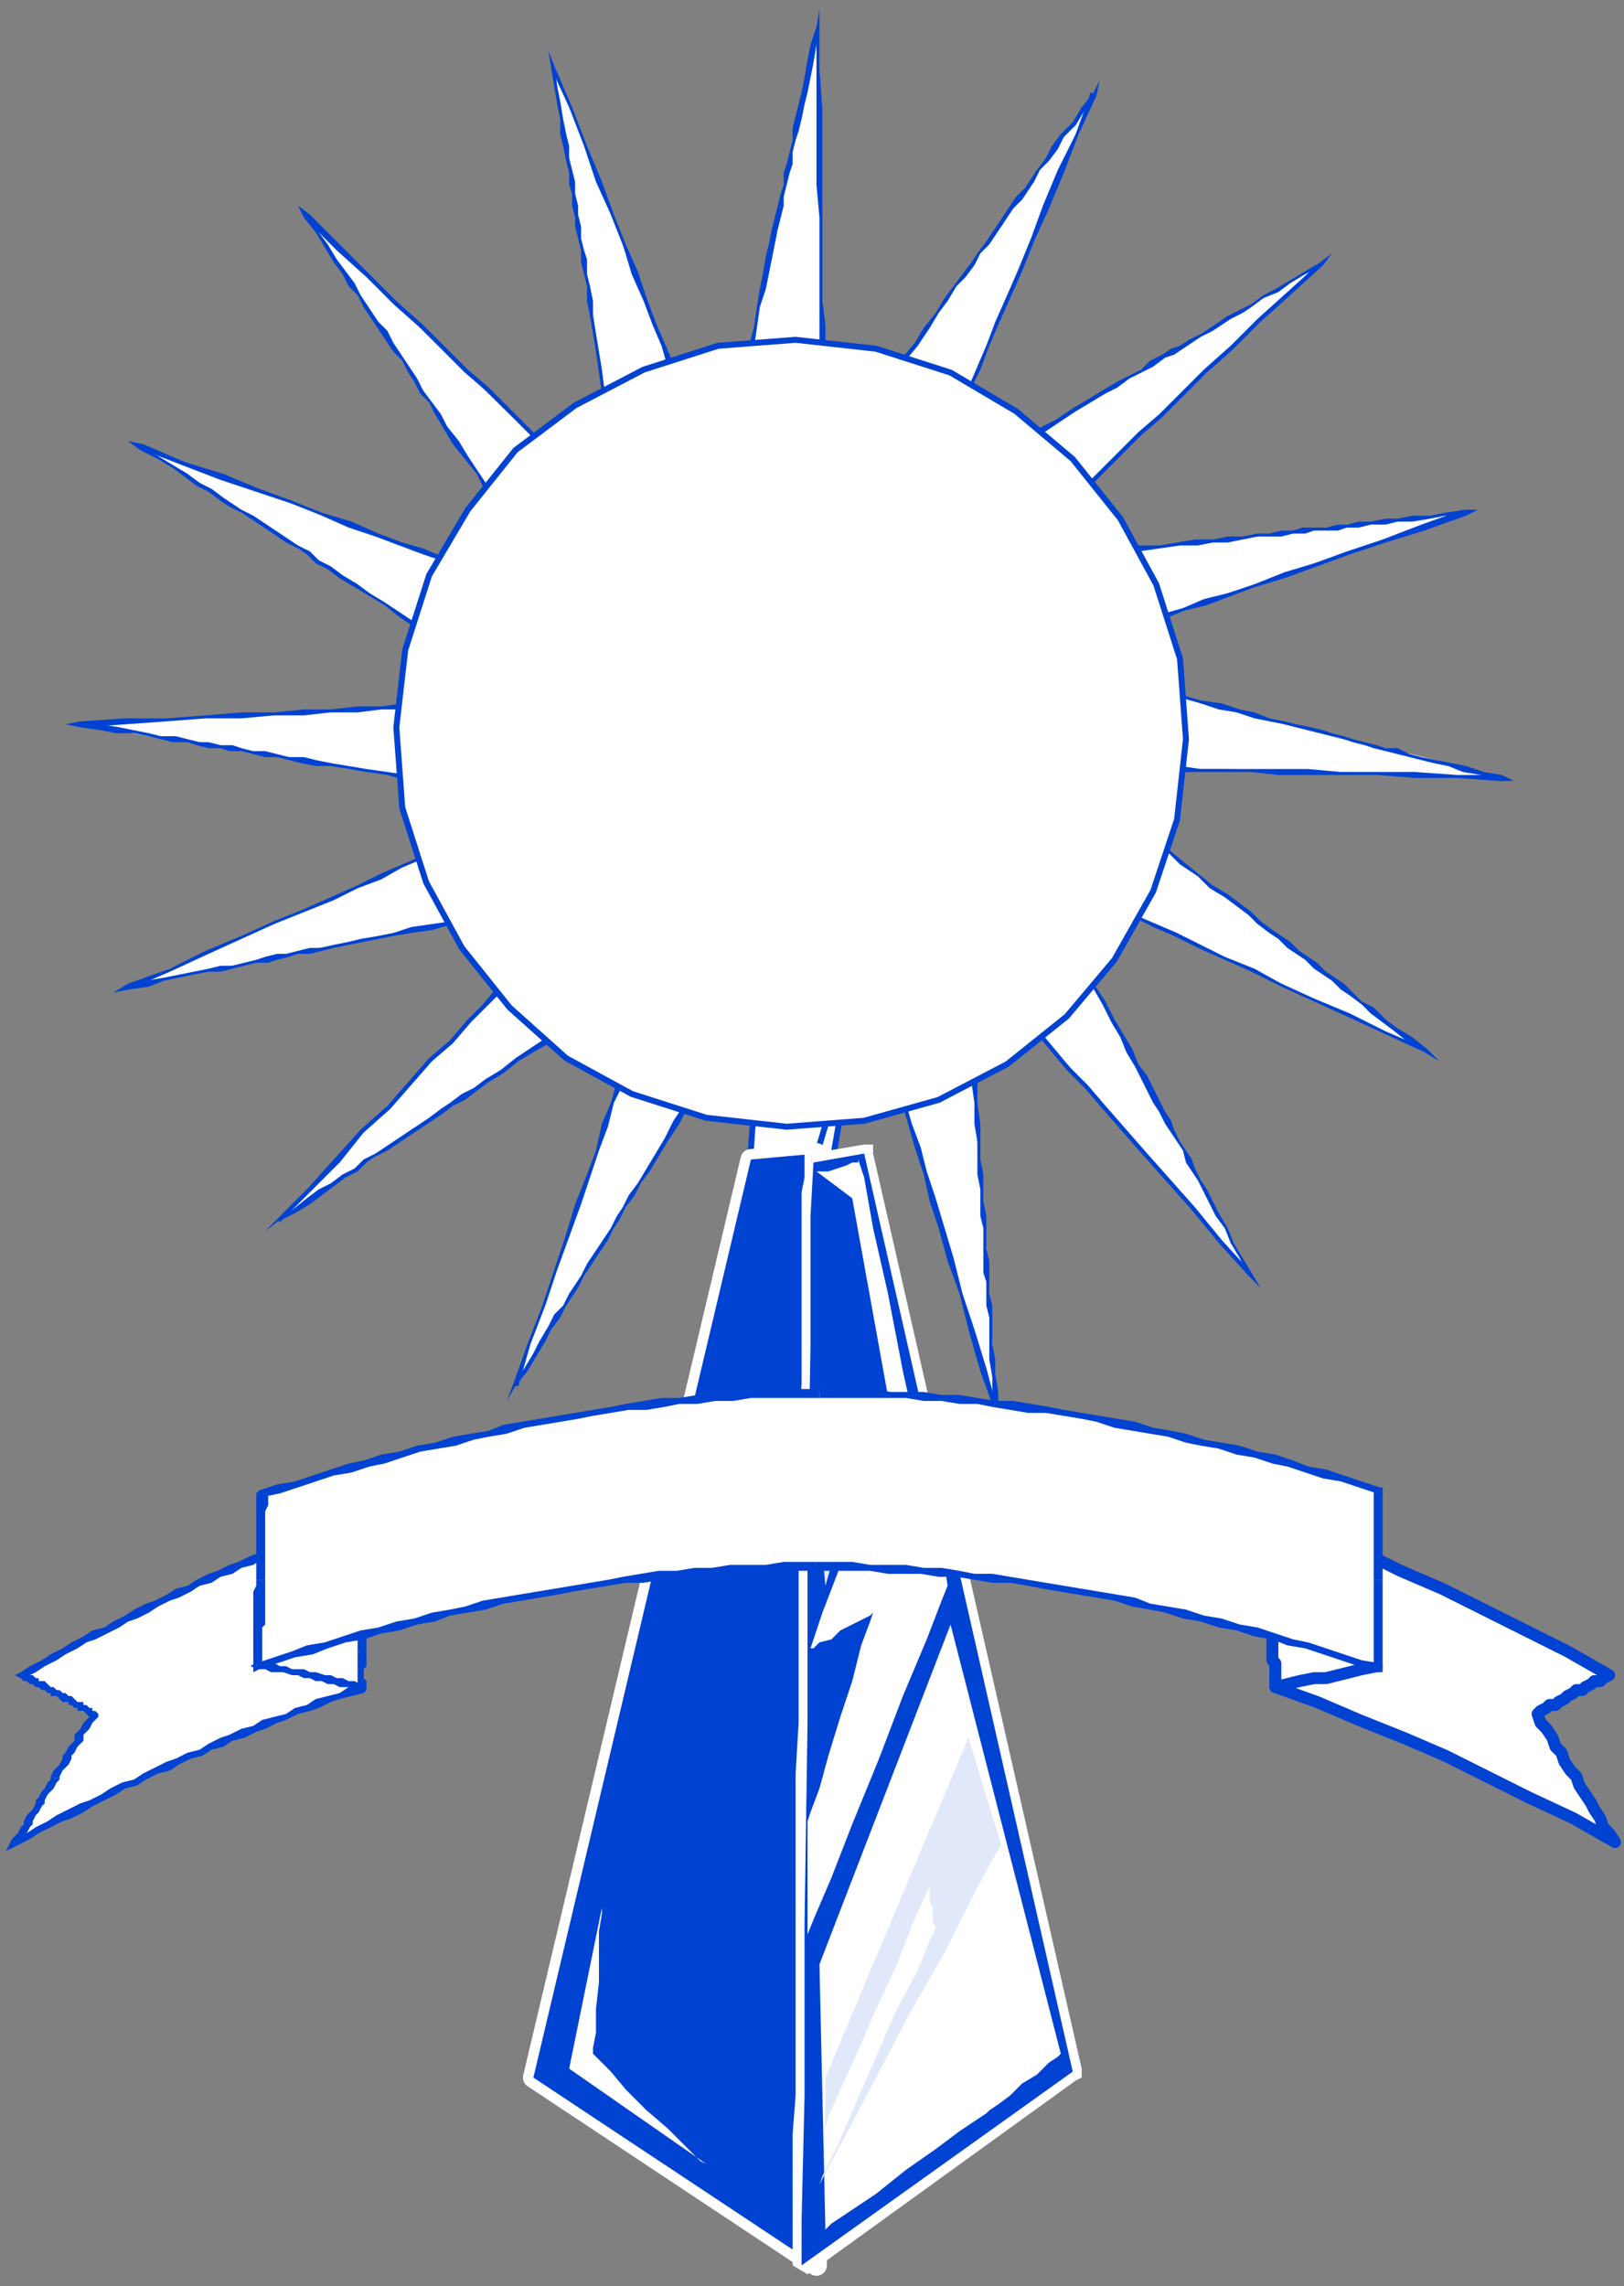 <?xml version="1.0" encoding="UTF-8" standalone="no"?>
<svg
   xmlns:dc="http://purl.org/dc/elements/1.1/"
   xmlns:cc="http://creativecommons.org/ns#"
   xmlns:rdf="http://www.w3.org/1999/02/22-rdf-syntax-ns#"
   xmlns:svg="http://www.w3.org/2000/svg"
   xmlns="http://www.w3.org/2000/svg"
   xmlns:sodipodi="http://sodipodi.sourceforge.net/DTD/sodipodi-0.dtd"
   xmlns:inkscape="http://www.inkscape.org/namespaces/inkscape"
   version="1.0"
   width="144.198mm"
   height="202.935mm"
   id="svg207"
   sodipodi:docname="BCKMC056.WMF">
  <rect width="100%" height="100%" fill="#808080" stroke="none"/>
  <sodipodi:namedview
     pagecolor="#ffffff"
     bordercolor="#666666"
     borderopacity="1"
     objecttolerance="10"
     gridtolerance="10"
     guidetolerance="10"
     inkscape:pageopacity="0"
     inkscape:pageshadow="2"
     inkscape:window-width="640"
     inkscape:window-height="480"
     id="namedview209" />
  <defs
     id="defs3">
    <pattern
       id="WMFhbasepattern"
       patternUnits="userSpaceOnUse"
       width="6"
       height="6"
       x="0"
       y="0" />
  </defs>
  <path
     style="fill:none;stroke:none;"
     d="  M 0,0   L 544,0   L 544,766   L 0,766   z "
     id="path5" />
  <path
     style="fill:#ffffff;fill-rule:evenodd;fill-opacity:1;stroke:#0042d1;stroke-width:2px;stroke-linecap:round;stroke-linejoin:round;stroke-miterlimit:4;stroke-dasharray:none;stroke-opacity:1;"
     d="  M 253,273   L 263,484   L 299,276   L 253,273  z "
     id="path7" />
  <path
     style="fill:#ffffff;fill-rule:evenodd;fill-opacity:1;stroke:none;"
     d="  M 242,265   L 235,287   L 229,303   L 224,317   L 219,332   L 212,351   L 203,378   L 190,415   L 173,465   L 185,446   L 194,431   L 201,419   L 210,405   L 220,388   L 235,364   L 255,330   L 283,285   L 279,283   L 275,281   L 272,280   L 269,278   L 265,277   L 260,274   L 252,270   L 242,265  z "
     id="path9" />
  <path
     style="fill:#0042d1;fill-rule:evenodd;fill-opacity:1;stroke:none;"
     d="  M 172,465   L 174,465   L 178,451   L 183,438   L 187,426   L 191,415   L 195,404   L 198,395   L 201,386   L 204,378   L 206,370   L 209,364   L 211,357   L 213,351   L 215,346   L 217,341   L 218,336   L 220,332   L 221,328   L 222,324   L 224,321   L 225,317   L 226,314   L 227,310   L 228,307   L 230,303   L 231,299   L 232,295   L 234,291   L 235,287   L 237,282   L 239,277   L 240,272   L 242,266   L 241,265   L 239,271   L 237,277   L 235,282   L 234,286   L 232,291   L 231,295   L 230,299   L 228,303   L 227,306   L 226,310   L 225,313   L 223,317   L 222,320   L 221,324   L 220,328   L 218,332   L 217,336   L 215,341   L 214,346   L 212,351   L 210,357   L 207,363   L 205,370   L 202,377   L 200,386   L 197,394   L 193,404   L 190,414   L 186,426   L 182,438   L 177,451   L 172,465   L 173,465   L 172,465   L 170,470   L 173,465   L 172,465  z "
     id="path11" />
  <path
     style="fill:#0042d1;fill-rule:evenodd;fill-opacity:1;stroke:none;"
     d="  M 283,286   L 283,285   L 275,297   L 268,309   L 261,320   L 255,330   L 249,340   L 244,348   L 239,356   L 234,363   L 230,370   L 226,376   L 223,382   L 220,387   L 217,392   L 214,397   L 211,401   L 209,405   L 207,408   L 205,412   L 203,415   L 201,418   L 199,421   L 197,424   L 195,428   L 193,431   L 191,434   L 189,438   L 186,441   L 184,445   L 181,450   L 179,454   L 176,459   L 172,465   L 173,465   L 177,460   L 180,455   L 183,450   L 185,446   L 188,442   L 190,438   L 192,435   L 194,432   L 196,428   L 198,425   L 200,422   L 202,419   L 204,416   L 206,412   L 208,409   L 210,405   L 213,401   L 215,397   L 218,393   L 221,388   L 224,383   L 228,377   L 231,371   L 235,364   L 240,357   L 245,349   L 250,340   L 256,331   L 262,321   L 269,310   L 276,298   L 284,285   L 283,284   L 284,285   L 284,285   L 283,284   L 283,286  z "
     id="path13" />
  <path
     style="fill:#0042d1;fill-rule:evenodd;fill-opacity:1;stroke:none;"
     d="  M 242,266   L 242,266   L 244,267   L 247,269   L 250,270   L 252,271   L 254,272   L 256,273   L 258,274   L 260,275   L 261,275   L 263,276   L 264,277   L 265,277   L 266,278   L 267,278   L 268,279   L 269,279   L 270,280   L 271,280   L 271,280   L 272,281   L 273,281   L 274,281   L 274,282   L 275,282   L 276,282   L 277,283   L 277,283   L 278,284   L 279,284   L 280,284   L 281,285   L 283,286   L 283,284   L 282,284   L 281,283   L 280,283   L 279,282   L 278,282   L 277,281   L 276,281   L 276,281   L 275,280   L 274,280   L 274,280   L 273,279   L 272,279   L 271,279   L 270,278   L 270,278   L 269,277   L 268,277   L 267,276   L 266,276   L 265,275   L 263,275   L 262,274   L 260,273   L 259,273   L 257,272   L 255,271   L 253,270   L 250,269   L 248,267   L 245,266   L 242,265   L 241,265   L 242,265   L 242,264   L 241,265   L 242,266  z "
     id="path15" />
  <path
     style="fill:#ffffff;fill-rule:evenodd;fill-opacity:1;stroke:none;"
     d="  M 239,257   L 223,273   L 212,286   L 201,296   L 190,308   L 176,323   L 157,343   L 130,371   L 93,410   L 112,397   L 126,388   L 138,379   L 152,371   L 168,359   L 192,344   L 224,322   L 268,292   L 265,288   L 263,286   L 261,283   L 259,280   L 256,277   L 252,272   L 246,266   L 239,257  z "
     id="path17" />
  <path
     style="fill:#0042d1;fill-rule:evenodd;fill-opacity:1;stroke:none;"
     d="  M 93,409   L 94,410   L 104,400   L 114,390   L 122,380   L 131,372   L 138,364   L 145,356   L 152,350   L 158,343   L 163,338   L 168,333   L 173,328   L 177,323   L 181,319   L 184,315   L 188,312   L 191,309   L 194,305   L 197,302   L 199,300   L 202,297   L 205,294   L 207,292   L 210,289   L 212,286   L 215,283   L 218,280   L 221,277   L 224,274   L 227,270   L 231,266   L 235,262   L 240,258   L 239,257   L 234,261   L 230,265   L 226,269   L 223,273   L 220,276   L 217,279   L 214,282   L 211,285   L 209,288   L 206,291   L 204,293   L 201,296   L 198,299   L 196,301   L 193,304   L 190,307   L 187,311   L 183,314   L 180,318   L 176,322   L 172,327   L 167,331   L 162,337   L 157,342   L 151,349   L 144,355   L 137,363   L 130,371   L 121,379   L 112,389   L 103,399   L 93,409   L 93,410   L 93,409   L 89,413   L 93,410   L 93,409  z "
     id="path19" />
  <path
     style="fill:#0042d1;fill-rule:evenodd;fill-opacity:1;stroke:none;"
     d="  M 268,293   L 268,292   L 256,300   L 244,308   L 234,315   L 224,321   L 215,327   L 206,333   L 199,338   L 191,343   L 185,347   L 179,351   L 173,355   L 168,359   L 163,362   L 159,365   L 155,367   L 151,370   L 148,372   L 144,375   L 141,377   L 138,379   L 135,381   L 132,383   L 129,385   L 126,387   L 122,389   L 119,392   L 115,394   L 111,397   L 107,399   L 103,402   L 98,406   L 93,409   L 93,410   L 99,407   L 104,404   L 108,401   L 112,398   L 116,395   L 120,393   L 123,390   L 126,388   L 130,386   L 133,384   L 136,382   L 139,380   L 142,378   L 145,376   L 148,374   L 152,371   L 156,369   L 160,366   L 164,363   L 169,360   L 174,356   L 179,353   L 186,349   L 192,344   L 199,339   L 207,334   L 215,329   L 224,322   L 234,316   L 245,309   L 256,301   L 269,293   L 269,292   L 269,293   L 269,292   L 269,292   L 268,293  z "
     id="path21" />
  <path
     style="fill:#0042d1;fill-rule:evenodd;fill-opacity:1;stroke:none;"
     d="  M 240,258   L 239,258   L 243,262   L 246,266   L 249,270   L 251,273   L 253,275   L 255,277   L 257,279   L 258,281   L 259,282   L 260,284   L 261,285   L 262,286   L 263,287   L 265,289   L 266,291   L 268,293   L 269,292   L 267,290   L 266,288   L 265,286   L 263,285   L 262,284   L 261,283   L 260,281   L 259,280   L 258,278   L 256,277   L 255,275   L 252,272   L 250,269   L 247,266   L 244,261   L 240,257   L 239,257   L 240,257   L 239,256   L 239,257   L 240,258  z "
     id="path23" />
  <path
     style="fill:#ffffff;fill-rule:evenodd;fill-opacity:1;stroke:none;"
     d="  M 237,246   L 216,255   L 200,262   L 187,268   L 172,274   L 154,283   L 128,294   L 92,310   L 43,331   L 65,327   L 82,323   L 97,320   L 112,317   L 132,313   L 160,308   L 198,300   L 250,290   L 249,285   L 248,282   L 247,279   L 246,275   L 244,271   L 243,265   L 240,257   L 237,246  z "
     id="path25" />
  <path
     style="fill:#0042d1;fill-rule:evenodd;fill-opacity:1;stroke:none;"
     d="  M 43,330   L 43,332   L 57,326   L 70,320   L 81,315   L 92,310   L 102,306   L 112,302   L 120,298   L 128,295   L 135,291   L 142,288   L 148,286   L 154,283   L 159,281   L 164,279   L 168,277   L 172,275   L 176,273   L 180,272   L 184,270   L 187,269   L 190,267   L 194,266   L 197,264   L 201,263   L 204,261   L 208,260   L 212,258   L 216,256   L 221,254   L 226,252   L 231,249   L 237,247   L 236,246   L 231,248   L 225,250   L 220,253   L 216,255   L 211,256   L 207,258   L 204,260   L 200,261   L 197,263   L 193,264   L 190,266   L 187,267   L 183,269   L 180,270   L 176,272   L 172,274   L 168,276   L 163,278   L 159,280   L 153,282   L 148,284   L 142,287   L 135,290   L 128,293   L 120,297   L 111,301   L 102,305   L 92,309   L 81,314   L 69,319   L 57,325   L 43,330   L 43,332   L 43,330   L 38,333   L 43,332   L 43,330  z "
     id="path27" />
  <path
     style="fill:#0042d1;fill-rule:evenodd;fill-opacity:1;stroke:none;"
     d="  M 249,290   L 250,289   L 235,292   L 222,295   L 209,297   L 198,300   L 187,302   L 177,304   L 168,306   L 160,307   L 152,309   L 145,310   L 138,311   L 132,313   L 127,314   L 121,315   L 117,316   L 112,317   L 108,318   L 104,318   L 100,319   L 96,320   L 93,320   L 89,321   L 86,322   L 82,323   L 78,324   L 74,324   L 70,325   L 65,326   L 60,327   L 55,328   L 49,329   L 43,330   L 43,332   L 50,331   L 55,329   L 60,328   L 65,327   L 70,326   L 74,326   L 78,325   L 82,324   L 86,323   L 90,323   L 93,322   L 97,321   L 100,320   L 104,320   L 108,319   L 112,318   L 117,317   L 122,316   L 127,315   L 132,314   L 138,313   L 145,312   L 152,310   L 160,309   L 168,307   L 177,305   L 187,303   L 198,301   L 210,299   L 222,296   L 236,294   L 250,291   L 251,290   L 250,291   L 251,290   L 251,290   L 249,290  z "
     id="path29" />
  <path
     style="fill:#0042d1;fill-rule:evenodd;fill-opacity:1;stroke:none;"
     d="  M 237,247   L 236,246   L 237,249   L 238,252   L 239,255   L 240,257   L 240,260   L 241,262   L 241,264   L 242,266   L 242,267   L 243,269   L 243,270   L 244,271   L 244,272   L 244,273   L 245,275   L 245,275   L 245,276   L 246,277   L 246,278   L 246,279   L 246,280   L 247,280   L 247,281   L 247,282   L 247,283   L 248,284   L 248,284   L 248,285   L 248,286   L 249,288   L 249,289   L 249,290   L 251,290   L 250,288   L 250,287   L 250,286   L 249,285   L 249,284   L 249,283   L 249,282   L 248,281   L 248,281   L 248,280   L 248,279   L 247,278   L 247,277   L 247,277   L 247,276   L 246,275   L 246,274   L 246,273   L 245,272   L 245,271   L 245,270   L 244,268   L 244,267   L 243,265   L 243,263   L 242,261   L 241,259   L 241,257   L 240,255   L 239,252   L 238,249   L 237,246   L 236,246   L 237,246   L 237,245   L 236,246   L 237,247  z "
     id="path31" />
  <path
     style="fill:#ffffff;fill-rule:evenodd;fill-opacity:1;stroke:none;"
     d="  M 238,231   L 216,233   L 199,234   L 184,234   L 168,235   L 148,236   L 120,238   L 81,240   L 27,243   L 50,247   L 67,249   L 81,252   L 97,254   L 117,258   L 145,262   L 183,268   L 236,277   L 236,272   L 236,268   L 236,265   L 237,262   L 237,257   L 237,251   L 238,243   L 238,231  z "
     id="path33" />
  <path
     style="fill:#0042d1;fill-rule:evenodd;fill-opacity:1;stroke:none;"
     d="  M 28,242   L 27,244   L 42,243   L 56,242   L 69,241   L 81,241   L 92,240   L 102,240   L 111,239   L 120,239   L 128,238   L 135,238   L 142,237   L 148,237   L 154,237   L 159,236   L 164,236   L 168,236   L 172,236   L 176,235   L 180,235   L 184,235   L 188,235   L 191,235   L 195,234   L 199,234   L 203,234   L 207,234   L 211,234   L 216,233   L 221,233   L 226,233   L 232,232   L 238,232   L 238,231   L 232,231   L 226,231   L 221,232   L 216,232   L 211,232   L 207,232   L 203,233   L 199,233   L 195,233   L 191,233   L 188,233   L 184,234   L 180,234   L 176,234   L 172,234   L 168,234   L 164,235   L 159,235   L 153,235   L 148,236   L 142,236   L 135,236   L 128,237   L 120,237   L 111,238   L 102,238   L 92,239   L 81,239   L 69,240   L 56,241   L 42,241   L 27,242   L 27,244   L 27,242   L 22,243   L 27,244   L 28,242  z "
     id="path35" />
  <path
     style="fill:#0042d1;fill-rule:evenodd;fill-opacity:1;stroke:none;"
     d="  M 235,277   L 236,276   L 221,274   L 208,272   L 195,270   L 183,268   L 172,266   L 162,264   L 153,263   L 145,261   L 137,260   L 130,259   L 123,258   L 117,257   L 111,256   L 106,255   L 102,254   L 97,254   L 93,253   L 89,252   L 85,252   L 81,251   L 78,250   L 74,250   L 70,249   L 67,249   L 63,248   L 59,247   L 54,247   L 50,246   L 45,245   L 40,244   L 34,243   L 28,242   L 27,244   L 34,245   L 39,246   L 45,246   L 50,247   L 54,248   L 58,249   L 63,249   L 66,250   L 70,251   L 74,251   L 77,252   L 81,252   L 85,253   L 89,254   L 93,254   L 97,255   L 101,256   L 106,257   L 111,257   L 117,258   L 123,259   L 130,260   L 137,262   L 145,263   L 153,264   L 162,266   L 172,267   L 183,269   L 195,271   L 207,273   L 221,275   L 236,278   L 236,277   L 236,278   L 236,278   L 236,277   L 235,277  z "
     id="path37" />
  <path
     style="fill:#0042d1;fill-rule:evenodd;fill-opacity:1;stroke:none;"
     d="  M 238,232   L 238,231   L 237,234   L 237,237   L 237,240   L 237,243   L 237,245   L 237,247   L 237,249   L 237,251   L 237,253   L 236,255   L 236,256   L 236,257   L 236,259   L 236,260   L 236,261   L 236,262   L 236,263   L 236,264   L 236,264   L 236,265   L 236,266   L 236,267   L 236,268   L 236,268   L 235,269   L 235,270   L 235,271   L 235,272   L 235,273   L 235,274   L 235,276   L 235,277   L 236,277   L 236,276   L 237,275   L 237,273   L 237,272   L 237,271   L 237,270   L 237,269   L 237,269   L 237,268   L 237,267   L 237,266   L 237,265   L 237,265   L 237,264   L 237,263   L 237,262   L 237,261   L 237,260   L 238,259   L 238,258   L 238,256   L 238,255   L 238,253   L 238,251   L 238,250   L 238,248   L 238,245   L 238,243   L 239,240   L 239,238   L 239,235   L 239,231   L 238,231   L 239,231   L 239,231   L 238,231   L 238,232  z "
     id="path39" />
  <path
     style="fill:#ffffff;fill-rule:evenodd;fill-opacity:1;stroke:none;"
     d="  M 246,224   L 224,216   L 209,210   L 195,205   L 180,199   L 161,192   L 134,182   L 98,169   L 48,150   L 67,162   L 81,172   L 93,180   L 107,188   L 124,199   L 147,214   L 180,236   L 225,265   L 227,260   L 229,257   L 230,254   L 232,251   L 234,247   L 236,242   L 240,234   L 246,224  z "
     id="path41" />
  <path
     style="fill:#0042d1;fill-rule:evenodd;fill-opacity:1;stroke:none;"
     d="  M 48,150   L 48,151   L 61,156   L 74,161   L 86,165   L 98,169   L 108,173   L 117,177   L 126,180   L 134,183   L 142,186   L 148,188   L 155,191   L 160,193   L 166,195   L 171,196   L 175,198   L 180,200   L 183,201   L 187,203   L 191,204   L 194,205   L 198,207   L 201,208   L 205,209   L 208,210   L 212,212   L 216,213   L 220,215   L 224,216   L 229,218   L 234,220   L 239,222   L 245,224   L 246,223   L 240,221   L 235,219   L 229,217   L 225,215   L 220,214   L 216,212   L 213,211   L 209,209   L 205,208   L 202,207   L 198,205   L 195,204   L 191,203   L 188,201   L 184,200   L 180,198   L 176,197   L 171,195   L 166,193   L 161,191   L 155,189   L 149,187   L 142,184   L 135,182   L 127,179   L 118,175   L 108,172   L 98,168   L 87,164   L 75,159   L 62,155   L 48,149   L 47,151   L 48,149   L 43,148   L 47,151   L 48,150  z "
     id="path43" />
  <path
     style="fill:#0042d1;fill-rule:evenodd;fill-opacity:1;stroke:none;"
     d="  M 224,264   L 225,264   L 213,256   L 201,249   L 190,241   L 181,235   L 171,229   L 163,224   L 155,219   L 148,214   L 141,210   L 135,206   L 129,202   L 124,199   L 120,196   L 115,193   L 111,190   L 107,188   L 104,185   L 100,183   L 97,181   L 94,179   L 91,177   L 88,175   L 85,173   L 81,171   L 78,169   L 75,167   L 71,164   L 67,162   L 63,159   L 58,156   L 53,153   L 48,150   L 47,151   L 53,154   L 58,157   L 62,160   L 66,163   L 70,165   L 74,168   L 77,170   L 81,172   L 84,174   L 87,176   L 90,178   L 93,180   L 96,182   L 100,184   L 103,186   L 106,189   L 110,191   L 114,194   L 119,197   L 124,200   L 129,203   L 134,207   L 140,211   L 147,215   L 154,220   L 162,225   L 171,230   L 180,236   L 190,243   L 200,250   L 212,257   L 224,265   L 225,265   L 224,265   L 225,266   L 225,265   L 224,264  z "
     id="path45" />
  <path
     style="fill:#0042d1;fill-rule:evenodd;fill-opacity:1;stroke:none;"
     d="  M 245,224   L 245,223   L 242,229   L 240,234   L 238,238   L 236,241   L 234,244   L 233,247   L 232,249   L 231,251   L 230,252   L 230,254   L 229,255   L 228,257   L 227,258   L 226,260   L 225,262   L 224,264   L 225,265   L 227,262   L 228,260   L 229,259   L 229,257   L 230,256   L 231,254   L 232,253   L 232,251   L 233,249   L 234,247   L 236,245   L 237,242   L 239,238   L 241,234   L 243,229   L 246,224   L 246,223   L 246,224   L 247,223   L 246,223   L 245,224  z "
     id="path47" />
  <path
     style="fill:#ffffff;fill-rule:evenodd;fill-opacity:1;stroke:none;"
     d="  M 255,219   L 239,203   L 226,192   L 216,181   L 204,170   L 190,156   L 169,137   L 141,110   L 103,73   L 115,91   L 125,106   L 133,118   L 142,131   L 153,148   L 168,171   L 190,204   L 219,248   L 223,245   L 226,243   L 228,241   L 231,239   L 234,236   L 239,232   L 246,227   L 255,219  z "
     id="path49" />
  <path
     style="fill:#0042d1;fill-rule:evenodd;fill-opacity:1;stroke:none;"
     d="  M 104,72   L 102,73   L 113,84   L 123,93   L 132,102   L 141,110   L 149,118   L 156,125   L 163,131   L 169,137   L 175,143   L 180,148   L 185,152   L 189,157   L 193,161   L 197,164   L 200,168   L 204,171   L 207,174   L 210,177   L 212,179   L 215,182   L 218,184   L 220,187   L 223,190   L 226,192   L 229,195   L 232,198   L 235,201   L 238,204   L 242,207   L 245,211   L 250,215   L 254,220   L 255,219   L 251,214   L 247,210   L 243,206   L 239,203   L 236,200   L 233,197   L 230,194   L 227,191   L 224,189   L 221,186   L 219,183   L 216,181   L 213,178   L 211,176   L 208,173   L 205,170   L 201,167   L 198,163   L 194,160   L 190,156   L 186,151   L 181,147   L 176,142   L 170,136   L 164,130   L 157,124   L 150,117   L 142,109   L 133,101   L 124,92   L 114,82   L 104,72   L 102,73   L 104,72   L 100,69   L 102,73   L 104,72  z "
     id="path51" />
  <path
     style="fill:#0042d1;fill-rule:evenodd;fill-opacity:1;stroke:none;"
     d="  M 219,248   L 220,248   L 212,236   L 204,224   L 197,213   L 190,204   L 184,194   L 179,186   L 174,178   L 169,171   L 165,165   L 161,159   L 157,153   L 154,148   L 150,143   L 148,139   L 145,135   L 142,131   L 140,127   L 138,124   L 136,121   L 134,118   L 132,115   L 130,111   L 127,108   L 125,105   L 123,102   L 121,99   L 119,95   L 116,91   L 113,87   L 110,82   L 107,78   L 104,72   L 102,73   L 106,78   L 109,83   L 112,88   L 115,92   L 117,96   L 120,99   L 122,103   L 124,106   L 126,109   L 128,112   L 130,115   L 132,118   L 135,121   L 137,125   L 139,128   L 141,132   L 144,135   L 146,139   L 149,144   L 152,149   L 156,154   L 160,159   L 163,165   L 168,172   L 173,179   L 178,187   L 183,195   L 189,204   L 196,214   L 203,225   L 210,236   L 219,249   L 220,249   L 219,249   L 219,249   L 220,249   L 219,248  z "
     id="path53" />
  <path
     style="fill:#0042d1;fill-rule:evenodd;fill-opacity:1;stroke:none;"
     d="  M 254,220   L 254,219   L 249,223   L 245,226   L 242,229   L 239,231   L 236,234   L 234,235   L 232,237   L 231,238   L 229,239   L 228,240   L 227,241   L 225,242   L 224,243   L 223,245   L 221,246   L 219,248   L 220,249   L 222,247   L 223,246   L 225,244   L 226,243   L 228,242   L 229,241   L 230,240   L 232,239   L 233,238   L 235,236   L 237,234   L 240,232   L 243,230   L 246,227   L 250,224   L 255,220   L 255,219   L 255,220   L 256,219   L 255,219   L 254,220  z "
     id="path55" />
  <path
     style="fill:#ffffff;fill-rule:evenodd;fill-opacity:1;stroke:none;"
     d="  M 263,219   L 254,198   L 248,182   L 243,168   L 237,153   L 230,134   L 219,108   L 205,72   L 186,22   L 189,45   L 192,62   L 194,76   L 197,92   L 200,112   L 204,139   L 210,178   L 218,230   L 223,229   L 226,228   L 230,227   L 233,226   L 237,225   L 243,224   L 251,222   L 263,219  z "
     id="path57" />
  <path
     style="fill:#0042d1;fill-rule:evenodd;fill-opacity:1;stroke:none;"
     d="  M 186,22   L 185,23   L 191,36   L 196,49   L 200,61   L 205,72   L 209,82   L 212,92   L 216,101   L 219,109   L 222,116   L 224,123   L 227,129   L 229,135   L 231,140   L 233,145   L 235,149   L 236,153   L 238,157   L 240,161   L 241,165   L 242,168   L 244,172   L 245,175   L 246,179   L 248,182   L 249,186   L 251,190   L 252,194   L 254,198   L 256,202   L 258,208   L 260,213   L 262,219   L 263,218   L 261,212   L 259,207   L 257,202   L 255,197   L 253,193   L 252,189   L 250,185   L 249,182   L 248,178   L 246,175   L 245,171   L 244,168   L 242,164   L 241,161   L 239,157   L 238,153   L 236,149   L 234,144   L 232,139   L 230,134   L 228,128   L 226,122   L 223,115   L 220,108   L 217,100   L 214,91   L 210,82   L 206,72   L 202,61   L 197,49   L 192,36   L 186,22   L 185,23   L 186,22   L 184,17   L 185,23   L 186,22  z "
     id="path59" />
  <path
     style="fill:#0042d1;fill-rule:evenodd;fill-opacity:1;stroke:none;"
     d="  M 218,230   L 219,230   L 216,216   L 214,202   L 212,189   L 211,178   L 209,167   L 207,157   L 206,148   L 205,139   L 203,132   L 202,124   L 201,118   L 200,112   L 199,106   L 199,101   L 198,96   L 197,92   L 197,87   L 196,84   L 195,80   L 195,76   L 194,72   L 194,69   L 193,65   L 193,61   L 192,57   L 191,53   L 191,49   L 190,45   L 189,40   L 188,34   L 187,29   L 186,22   L 185,23   L 186,29   L 187,35   L 188,40   L 188,45   L 189,49   L 190,54   L 191,58   L 191,62   L 192,65   L 192,69   L 193,73   L 193,76   L 194,80   L 195,84   L 195,88   L 196,92   L 197,96   L 197,101   L 198,106   L 199,112   L 200,118   L 201,125   L 202,132   L 203,140   L 204,148   L 206,157   L 207,167   L 209,178   L 211,190   L 213,202   L 215,216   L 217,230   L 218,231   L 217,230   L 217,231   L 218,231   L 218,230  z "
     id="path61" />
  <path
     style="fill:#0042d1;fill-rule:evenodd;fill-opacity:1;stroke:none;"
     d="  M 262,219   L 263,218   L 259,219   L 256,219   L 254,220   L 251,221   L 249,221   L 247,222   L 245,223   L 243,223   L 241,223   L 240,224   L 238,224   L 237,225   L 236,225   L 235,225   L 234,225   L 233,226   L 232,226   L 231,226   L 230,226   L 229,227   L 229,227   L 228,227   L 227,227   L 226,227   L 225,228   L 224,228   L 224,228   L 223,228   L 222,229   L 220,229   L 219,229   L 218,230   L 218,231   L 219,231   L 221,230   L 222,230   L 223,230   L 224,230   L 225,229   L 226,229   L 227,229   L 227,229   L 228,228   L 229,228   L 230,228   L 230,228   L 231,228   L 232,227   L 233,227   L 234,227   L 235,227   L 236,226   L 237,226   L 239,226   L 240,225   L 242,225   L 243,224   L 245,224   L 247,223   L 249,223   L 252,222   L 254,222   L 257,221   L 260,220   L 263,219   L 263,218   L 263,219   L 264,219   L 263,218   L 262,219  z "
     id="path63" />
  <path
     style="fill:#ffffff;fill-rule:evenodd;fill-opacity:1;stroke:none;"
     d="  M 277,219   L 277,197   L 277,180   L 277,165   L 276,149   L 276,129   L 276,101   L 275,62   L 274,9   L 270,31   L 266,47   L 263,62   L 260,77   L 256,97   L 250,125   L 242,163   L 231,215   L 236,215   L 240,215   L 243,216   L 247,216   L 251,217   L 257,217   L 266,218   L 277,219  z "
     id="path65" />
  <path
     style="fill:#0042d1;fill-rule:evenodd;fill-opacity:1;stroke:none;"
     d="  M 275,9   L 274,9   L 274,23   L 274,37   L 274,50   L 274,62   L 275,73   L 275,83   L 275,92   L 275,101   L 275,109   L 275,116   L 275,123   L 275,129   L 275,135   L 276,140   L 276,145   L 276,149   L 276,153   L 276,157   L 276,161   L 276,165   L 276,169   L 276,172   L 276,176   L 276,180   L 276,184   L 276,188   L 276,192   L 276,197   L 276,202   L 276,207   L 277,213   L 277,219   L 278,219   L 278,213   L 278,207   L 278,202   L 278,197   L 278,192   L 278,188   L 278,184   L 278,180   L 277,176   L 277,172   L 277,169   L 277,165   L 277,161   L 277,157   L 277,153   L 277,149   L 277,145   L 277,140   L 277,135   L 277,129   L 277,123   L 277,116   L 277,109   L 276,101   L 276,92   L 276,83   L 276,73   L 276,62   L 276,50   L 276,37   L 275,23   L 275,9   L 274,9   L 275,9   L 275,3   L 274,9   L 275,9  z "
     id="path67" />
  <path
     style="fill:#0042d1;fill-rule:evenodd;fill-opacity:1;stroke:none;"
     d="  M 231,214   L 232,215   L 235,200   L 238,187   L 240,174   L 243,163   L 245,152   L 247,142   L 249,133   L 251,125   L 253,117   L 254,110   L 255,103   L 257,97   L 258,92   L 259,87   L 260,82   L 261,77   L 262,73   L 263,69   L 263,66   L 264,62   L 265,58   L 266,55   L 266,51   L 267,47   L 268,44   L 269,40   L 270,35   L 271,31   L 272,26   L 273,21   L 274,15   L 275,9   L 274,9   L 272,15   L 271,20   L 270,26   L 269,31   L 268,35   L 267,39   L 266,43   L 266,47   L 265,51   L 264,55   L 263,58   L 263,62   L 262,65   L 261,69   L 260,73   L 259,77   L 258,82   L 257,86   L 256,92   L 255,97   L 254,103   L 253,110   L 251,117   L 249,124   L 248,133   L 246,142   L 244,152   L 242,162   L 239,174   L 236,186   L 234,200   L 231,214   L 231,215   L 231,214   L 230,215   L 231,215   L 231,214  z "
     id="path69" />
  <path
     style="fill:#0042d1;fill-rule:evenodd;fill-opacity:1;stroke:none;"
     d="  M 277,219   L 277,218   L 274,218   L 271,218   L 268,218   L 266,217   L 263,217   L 261,217   L 259,217   L 257,217   L 255,216   L 254,216   L 253,216   L 251,216   L 250,216   L 249,216   L 248,216   L 247,215   L 246,215   L 245,215   L 244,215   L 243,215   L 242,215   L 242,215   L 241,215   L 240,215   L 239,215   L 238,215   L 237,214   L 236,214   L 235,214   L 234,214   L 233,214   L 231,214   L 231,215   L 233,215   L 234,216   L 235,216   L 236,216   L 237,216   L 238,216   L 239,216   L 240,216   L 241,216   L 242,216   L 242,216   L 243,217   L 244,217   L 245,217   L 246,217   L 247,217   L 248,217   L 249,217   L 250,217   L 251,217   L 252,217   L 254,218   L 255,218   L 257,218   L 259,218   L 261,218   L 263,218   L 266,219   L 268,219   L 271,219   L 274,219   L 277,220   L 278,219   L 277,220   L 278,220   L 278,219   L 277,219  z "
     id="path71" />
  <path
     style="fill:#ffffff;fill-rule:evenodd;fill-opacity:1;stroke:none;"
     d="  M 285,225   L 294,205   L 301,189   L 306,175   L 313,161   L 320,142   L 331,116   L 346,80   L 367,31   L 354,50   L 344,63   L 336,76   L 326,88   L 315,105   L 298,128   L 276,159   L 245,203   L 249,205   L 252,207   L 255,209   L 258,210   L 262,213   L 268,216   L 275,220   L 285,225  z "
     id="path73" />
  <path
     style="fill:#0042d1;fill-rule:evenodd;fill-opacity:1;stroke:none;"
     d="  M 368,32   L 366,31   L 361,45   L 355,57   L 350,69   L 346,80   L 342,90   L 338,99   L 334,108   L 331,116   L 328,123   L 325,130   L 322,136   L 320,142   L 318,147   L 316,152   L 314,156   L 312,160   L 310,164   L 309,168   L 307,172   L 306,175   L 304,178   L 303,182   L 301,185   L 300,189   L 298,192   L 297,196   L 295,200   L 293,204   L 291,209   L 289,214   L 287,219   L 285,225   L 286,226   L 288,220   L 291,214   L 293,210   L 295,205   L 296,201   L 298,197   L 300,193   L 301,189   L 303,186   L 304,182   L 306,179   L 307,176   L 308,172   L 310,169   L 312,165   L 313,161   L 315,157   L 317,152   L 319,148   L 321,142   L 323,137   L 326,130   L 329,124   L 332,116   L 335,109   L 339,100   L 343,91   L 347,81   L 352,70   L 357,58   L 362,45   L 368,32   L 367,31   L 368,32   L 369,27   L 367,31   L 368,32  z "
     id="path75" />
  <path
     style="fill:#0042d1;fill-rule:evenodd;fill-opacity:1;stroke:none;"
     d="  M 245,202   L 245,203   L 254,191   L 262,180   L 269,169   L 276,160   L 283,151   L 288,143   L 294,135   L 299,128   L 303,122   L 308,116   L 312,110   L 315,105   L 318,101   L 321,96   L 324,93   L 327,89   L 329,85   L 332,82   L 334,79   L 336,76   L 338,73   L 340,70   L 343,67   L 345,64   L 347,61   L 349,57   L 352,54   L 355,50   L 357,46   L 361,42   L 364,37   L 368,32   L 367,31   L 363,36   L 360,41   L 356,45   L 353,49   L 351,53   L 348,57   L 346,60   L 344,63   L 341,66   L 339,69   L 337,72   L 335,75   L 333,78   L 331,81   L 328,85   L 326,88   L 323,92   L 320,96   L 317,100   L 314,105   L 310,110   L 307,115   L 302,121   L 298,127   L 293,134   L 287,142   L 281,150   L 275,159   L 268,169   L 261,179   L 253,190   L 244,202   L 244,203   L 244,202   L 244,203   L 244,203   L 245,202  z "
     id="path77" />
  <path
     style="fill:#0042d1;fill-rule:evenodd;fill-opacity:1;stroke:none;"
     d="  M 285,225   L 286,225   L 280,222   L 275,219   L 271,217   L 268,215   L 265,213   L 263,212   L 261,211   L 259,210   L 257,209   L 255,208   L 254,207   L 253,206   L 251,205   L 249,205   L 247,203   L 245,202   L 244,203   L 247,205   L 249,206   L 251,207   L 252,208   L 253,208   L 255,209   L 256,210   L 258,211   L 260,212   L 262,213   L 264,215   L 267,216   L 271,218   L 275,220   L 279,223   L 285,226   L 286,226   L 285,226   L 286,226   L 286,226   L 285,225  z "
     id="path79" />
  <path
     style="fill:#ffffff;fill-rule:evenodd;fill-opacity:1;stroke:none;"
     d="  M 291,233   L 307,218   L 319,206   L 330,196   L 341,185   L 356,171   L 376,152   L 405,125   L 443,88   L 424,100   L 409,108   L 397,116   L 383,124   L 366,135   L 342,149   L 308,169   L 262,196   L 265,200   L 268,203   L 270,206   L 272,209   L 274,212   L 278,217   L 283,224   L 291,233  z "
     id="path81" />
  <path
     style="fill:#0042d1;fill-rule:evenodd;fill-opacity:1;stroke:none;"
     d="  M 444,89   L 443,88   L 432,98   L 422,107   L 413,116   L 404,124   L 396,132   L 389,139   L 382,145   L 376,151   L 370,157   L 365,162   L 360,166   L 356,171   L 352,174   L 348,178   L 344,181   L 341,184   L 338,187   L 335,190   L 332,193   L 329,195   L 327,198   L 324,200   L 321,203   L 319,206   L 316,208   L 313,211   L 310,214   L 306,217   L 303,221   L 299,225   L 295,229   L 290,233   L 291,234   L 296,230   L 300,226   L 304,222   L 307,218   L 311,215   L 314,212   L 317,209   L 320,207   L 322,204   L 325,202   L 328,199   L 330,196   L 333,194   L 336,191   L 339,188   L 342,185   L 345,182   L 349,179   L 353,176   L 357,172   L 361,167   L 366,163   L 371,158   L 377,152   L 383,146   L 390,140   L 397,133   L 405,125   L 414,117   L 423,108   L 433,99   L 444,89   L 443,88   L 444,89   L 447,85   L 443,88   L 444,89  z "
     id="path83" />
  <path
     style="fill:#0042d1;fill-rule:evenodd;fill-opacity:1;stroke:none;"
     d="  M 263,196   L 263,197   L 275,189   L 287,182   L 298,176   L 309,170   L 318,164   L 327,159   L 335,154   L 342,150   L 349,146   L 355,142   L 361,138   L 366,135   L 371,132   L 375,130   L 379,127   L 383,125   L 387,123   L 391,120   L 394,119   L 397,117   L 400,115   L 403,113   L 407,111   L 410,109   L 413,107   L 417,105   L 420,103   L 424,100   L 429,98   L 433,95   L 438,92   L 444,89   L 443,88   L 438,91   L 433,94   L 428,97   L 424,99   L 420,102   L 416,104   L 412,106   L 409,108   L 406,110   L 403,112   L 399,114   L 396,116   L 393,117   L 390,119   L 386,121   L 383,124   L 379,126   L 375,128   L 370,131   L 365,134   L 360,137   L 354,141   L 348,144   L 341,148   L 334,153   L 326,158   L 317,163   L 308,168   L 298,175   L 287,181   L 275,188   L 262,196   L 262,197   L 262,196   L 261,196   L 262,197   L 263,196  z "
     id="path85" />
  <path
     style="fill:#0042d1;fill-rule:evenodd;fill-opacity:1;stroke:none;"
     d="  M 290,233   L 291,233   L 287,228   L 284,224   L 281,220   L 279,217   L 277,214   L 275,212   L 274,210   L 272,208   L 271,207   L 270,205   L 269,204   L 268,203   L 267,201   L 266,200   L 265,198   L 263,196   L 262,197   L 263,199   L 265,201   L 266,202   L 267,204   L 268,205   L 269,206   L 270,208   L 271,209   L 272,211   L 274,213   L 276,215   L 278,218   L 280,221   L 283,225   L 286,229   L 290,234   L 291,234   L 290,234   L 291,234   L 291,234   L 290,233  z "
     id="path87" />
  <path
     style="fill:#ffffff;fill-rule:evenodd;fill-opacity:1;stroke:none;"
     d="  M 292,241   L 313,233   L 329,228   L 343,223   L 359,218   L 378,211   L 404,202   L 441,189   L 492,172   L 469,175   L 452,176   L 437,178   L 422,180   L 401,182   L 374,185   L 335,189   L 282,195   L 283,200   L 284,204   L 284,207   L 285,210   L 286,215   L 288,221   L 289,229   L 292,241  z "
     id="path89" />
  <path
     style="fill:#0042d1;fill-rule:evenodd;fill-opacity:1;stroke:none;"
     d="  M 492,173   L 491,171   L 477,176   L 464,181   L 452,185   L 441,189   L 431,192   L 421,196   L 412,199   L 404,201   L 397,204   L 390,206   L 383,209   L 378,211   L 372,212   L 367,214   L 363,216   L 358,217   L 354,219   L 350,220   L 347,221   L 343,222   L 340,224   L 336,225   L 333,226   L 329,227   L 326,228   L 322,230   L 317,231   L 313,233   L 308,234   L 303,236   L 298,238   L 292,240   L 292,241   L 298,239   L 304,237   L 309,236   L 314,234   L 318,232   L 322,231   L 326,230   L 330,228   L 333,227   L 337,226   L 340,225   L 344,224   L 347,222   L 351,221   L 355,220   L 359,218   L 363,217   L 368,215   L 373,214   L 378,212   L 384,210   L 390,208   L 397,205   L 405,203   L 413,200   L 421,197   L 431,194   L 442,190   L 453,186   L 465,182   L 478,178   L 492,173   L 492,171   L 492,173   L 496,171   L 492,171   L 492,173  z "
     id="path91" />
  <path
     style="fill:#0042d1;fill-rule:evenodd;fill-opacity:1;stroke:none;"
     d="  M 283,195   L 282,196   L 297,194   L 310,193   L 323,191   L 335,190   L 346,189   L 356,188   L 365,187   L 374,186   L 382,185   L 389,184   L 396,183   L 402,183   L 407,182   L 412,182   L 417,181   L 422,180   L 426,180   L 430,180   L 434,179   L 438,179   L 441,178   L 445,178   L 449,178   L 452,177   L 456,177   L 460,176   L 465,176   L 469,175   L 474,175   L 480,174   L 485,173   L 492,173   L 492,171   L 485,172   L 480,173   L 474,173   L 469,174   L 465,174   L 460,175   L 456,175   L 452,176   L 449,176   L 445,177   L 441,177   L 437,177   L 434,178   L 430,178   L 426,179   L 422,179   L 417,180   L 412,180   L 407,181   L 401,181   L 395,182   L 389,183   L 381,183   L 374,184   L 365,185   L 356,186   L 346,187   L 335,189   L 323,190   L 310,191   L 297,193   L 282,194   L 281,195   L 282,194   L 281,194   L 281,195   L 283,195  z "
     id="path93" />
  <path
     style="fill:#0042d1;fill-rule:evenodd;fill-opacity:1;stroke:none;"
     d="  M 292,240   L 293,241   L 292,237   L 291,234   L 291,232   L 290,229   L 290,227   L 289,225   L 289,223   L 288,221   L 288,219   L 288,217   L 287,216   L 287,215   L 287,213   L 286,212   L 286,211   L 286,210   L 286,209   L 286,208   L 285,208   L 285,207   L 285,206   L 285,205   L 285,204   L 284,204   L 284,203   L 284,202   L 284,201   L 284,200   L 283,199   L 283,198   L 283,196   L 283,195   L 281,195   L 282,197   L 282,198   L 282,199   L 282,200   L 283,201   L 283,202   L 283,203   L 283,204   L 283,205   L 283,205   L 284,206   L 284,207   L 284,208   L 284,209   L 284,210   L 285,210   L 285,211   L 285,212   L 285,214   L 286,215   L 286,216   L 286,218   L 286,219   L 287,221   L 287,223   L 288,225   L 288,227   L 289,229   L 289,232   L 290,235   L 291,238   L 291,241   L 292,241   L 291,241   L 292,242   L 292,241   L 292,240  z "
     id="path95" />
  <path
     style="fill:#ffffff;fill-rule:evenodd;fill-opacity:1;stroke:none;"
     d="  M 292,255   L 315,256   L 332,256   L 347,257   L 363,257   L 383,258   L 411,258   L 450,259   L 503,261   L 482,255   L 465,251   L 451,248   L 435,244   L 416,239   L 388,232   L 351,222   L 299,209   L 298,214   L 298,217   L 297,221   L 297,224   L 296,229   L 295,235   L 294,243   L 292,255  z "
     id="path97" />
  <path
     style="fill:#0042d1;fill-rule:evenodd;fill-opacity:1;stroke:none;"
     d="  M 503,262   L 503,260   L 489,260   L 475,259   L 462,259   L 450,259   L 439,258   L 429,258   L 420,258   L 411,258   L 403,258   L 396,257   L 389,257   L 383,257   L 377,257   L 372,257   L 367,256   L 363,256   L 358,256   L 354,256   L 350,256   L 347,256   L 343,256   L 339,256   L 336,256   L 332,255   L 328,255   L 324,255   L 320,255   L 315,255   L 310,255   L 304,255   L 299,255   L 292,254   L 292,256   L 299,256   L 304,256   L 310,256   L 315,256   L 320,257   L 324,257   L 328,257   L 332,257   L 336,257   L 339,257   L 343,257   L 347,257   L 350,257   L 354,258   L 358,258   L 363,258   L 367,258   L 372,258   L 377,258   L 383,258   L 389,258   L 396,259   L 403,259   L 411,259   L 420,259   L 429,260   L 439,260   L 450,260   L 462,260   L 475,261   L 489,261   L 503,262   L 504,260   L 503,262   L 508,262   L 504,260   L 503,262  z "
     id="path99" />
  <path
     style="fill:#0042d1;fill-rule:evenodd;fill-opacity:1;stroke:none;"
     d="  M 300,209   L 299,209   L 313,213   L 326,217   L 339,220   L 350,223   L 361,225   L 371,228   L 380,230   L 388,232   L 396,234   L 403,236   L 409,238   L 415,239   L 421,241   L 426,242   L 431,243   L 435,244   L 439,245   L 443,246   L 447,247   L 451,248   L 454,249   L 458,250   L 461,251   L 465,252   L 469,253   L 473,254   L 477,255   L 481,256   L 486,257   L 491,259   L 497,260   L 503,262   L 504,260   L 498,259   L 492,257   L 487,256   L 482,255   L 477,254   L 473,253   L 469,251   L 465,251   L 462,250   L 458,249   L 454,248   L 451,247   L 447,246   L 444,245   L 440,244   L 435,243   L 431,242   L 426,241   L 421,239   L 416,238   L 410,236   L 403,235   L 396,233   L 389,231   L 380,229   L 371,226   L 361,224   L 351,221   L 339,218   L 327,215   L 314,212   L 299,208   L 298,209   L 299,208   L 298,208   L 298,209   L 300,209  z "
     id="path101" />
  <path
     style="fill:#0042d1;fill-rule:evenodd;fill-opacity:1;stroke:none;"
     d="  M 292,254   L 293,255   L 294,252   L 294,249   L 294,246   L 295,243   L 295,241   L 295,239   L 296,237   L 296,235   L 296,233   L 296,232   L 297,230   L 297,229   L 297,228   L 297,226   L 297,225   L 297,224   L 298,223   L 298,222   L 298,222   L 298,221   L 298,220   L 298,219   L 298,218   L 298,217   L 299,217   L 299,216   L 299,215   L 299,214   L 299,213   L 299,212   L 299,210   L 300,209   L 298,209   L 298,210   L 298,211   L 298,212   L 298,214   L 297,215   L 297,216   L 297,217   L 297,217   L 297,218   L 297,219   L 297,220   L 297,221   L 296,221   L 296,222   L 296,223   L 296,224   L 296,225   L 296,226   L 296,227   L 295,229   L 295,230   L 295,231   L 295,233   L 295,235   L 294,237   L 294,239   L 294,241   L 293,243   L 293,246   L 293,249   L 292,252   L 292,255   L 292,256   L 292,255   L 292,256   L 292,256   L 292,254  z "
     id="path103" />
  <path
     style="fill:#ffffff;fill-rule:evenodd;fill-opacity:1;stroke:none;"
     d="  M 287,263   L 308,273   L 323,280   L 337,286   L 351,293   L 369,302   L 395,314   L 430,330   L 478,353   L 461,339   L 447,329   L 435,319   L 423,310   L 407,297   L 385,280   L 354,256   L 312,223   L 309,227   L 307,231   L 306,233   L 304,236   L 301,240   L 298,246   L 294,253   L 287,263  z "
     id="path105" />
  <path
     style="fill:#0042d1;fill-rule:evenodd;fill-opacity:1;stroke:none;"
     d="  M 478,353   L 479,352   L 465,346   L 453,340   L 441,335   L 430,330   L 421,325   L 411,321   L 403,317   L 395,313   L 388,310   L 381,307   L 375,304   L 370,301   L 365,299   L 360,296   L 355,294   L 351,292   L 347,291   L 344,289   L 340,287   L 337,286   L 334,284   L 330,282   L 327,281   L 323,279   L 320,278   L 316,276   L 312,274   L 308,272   L 304,270   L 299,268   L 293,265   L 288,263   L 287,264   L 293,266   L 298,269   L 303,271   L 307,273   L 312,275   L 316,277   L 319,279   L 323,281   L 326,282   L 330,284   L 333,285   L 336,287   L 340,288   L 343,290   L 347,292   L 351,294   L 355,296   L 359,298   L 364,300   L 369,302   L 375,305   L 381,308   L 387,311   L 394,314   L 402,318   L 411,322   L 420,326   L 430,331   L 441,336   L 452,341   L 465,347   L 478,353   L 479,352   L 478,353   L 483,356   L 479,352   L 478,353  z "
     id="path107" />
  <path
     style="fill:#0042d1;fill-rule:evenodd;fill-opacity:1;stroke:none;"
     d="  M 313,223   L 312,224   L 323,233   L 334,241   L 344,249   L 354,256   L 362,263   L 370,269   L 378,275   L 384,280   L 391,285   L 396,290   L 402,294   L 406,298   L 411,301   L 415,304   L 419,307   L 422,310   L 426,313   L 429,315   L 432,318   L 435,320   L 438,322   L 441,325   L 444,327   L 447,329   L 450,332   L 453,334   L 457,337   L 460,340   L 464,343   L 468,346   L 473,350   L 478,353   L 479,352   L 474,348   L 469,345   L 465,342   L 461,338   L 457,336   L 454,333   L 451,330   L 448,328   L 445,326   L 442,323   L 439,321   L 436,319   L 433,316   L 430,314   L 427,312   L 423,309   L 420,306   L 416,303   L 412,300   L 407,297   L 402,293   L 397,289   L 391,284   L 385,279   L 378,274   L 371,268   L 363,262   L 354,255   L 345,248   L 335,240   L 324,232   L 312,223   L 311,223   L 312,223   L 312,222   L 311,223   L 313,223  z "
     id="path109" />
  <path
     style="fill:#0042d1;fill-rule:evenodd;fill-opacity:1;stroke:none;"
     d="  M 288,263   L 288,264   L 291,258   L 294,253   L 297,249   L 299,246   L 300,243   L 302,241   L 303,239   L 304,237   L 305,235   L 306,234   L 307,232   L 308,231   L 309,229   L 310,228   L 311,226   L 313,223   L 311,223   L 310,225   L 309,227   L 308,229   L 307,230   L 306,232   L 305,233   L 304,234   L 303,236   L 302,238   L 301,240   L 299,242   L 298,245   L 295,249   L 293,253   L 290,257   L 287,263   L 287,264   L 287,263   L 286,263   L 287,264   L 288,263  z "
     id="path111" />
  <path
     style="fill:#ffffff;fill-rule:evenodd;fill-opacity:1;stroke:none;"
     d="  M 280,269   L 295,286   L 306,299   L 316,310   L 327,322   L 340,337   L 359,358   L 384,387   L 420,428   L 409,408   L 401,393   L 394,380   L 386,366   L 376,348   L 363,323   L 344,289   L 319,242   L 315,245   L 312,247   L 309,249   L 306,251   L 302,254   L 297,257   L 290,262   L 280,269  z "
     id="path113" />
  <path
     style="fill:#0042d1;fill-rule:evenodd;fill-opacity:1;stroke:none;"
     d="  M 419,428   L 420,427   L 410,416   L 401,405   L 393,396   L 385,387   L 378,379   L 371,371   L 365,364   L 359,358   L 354,352   L 349,346   L 345,341   L 341,337   L 337,332   L 333,328   L 330,325   L 327,321   L 324,318   L 322,315   L 319,312   L 317,309   L 314,307   L 312,304   L 309,301   L 307,298   L 304,295   L 302,292   L 299,289   L 296,285   L 292,282   L 289,278   L 285,273   L 281,268   L 280,269   L 284,274   L 288,278   L 291,282   L 295,286   L 298,290   L 301,293   L 303,296   L 306,299   L 308,302   L 311,305   L 313,307   L 316,310   L 318,313   L 321,316   L 323,319   L 326,322   L 329,326   L 332,329   L 336,333   L 340,337   L 344,342   L 348,347   L 353,353   L 358,359   L 364,365   L 370,372   L 377,380   L 384,388   L 392,397   L 400,406   L 409,417   L 419,428   L 420,427   L 419,428   L 423,432   L 420,427   L 419,428  z "
     id="path115" />
  <path
     style="fill:#0042d1;fill-rule:evenodd;fill-opacity:1;stroke:none;"
     d="  M 319,243   L 318,242   L 326,255   L 332,267   L 338,279   L 344,289   L 349,299   L 354,308   L 358,316   L 362,324   L 366,330   L 370,337   L 373,343   L 376,348   L 378,353   L 381,358   L 383,362   L 385,366   L 387,370   L 389,373   L 391,377   L 393,380   L 395,383   L 397,386   L 398,390   L 400,393   L 402,396   L 404,400   L 406,404   L 408,408   L 411,412   L 413,417   L 416,422   L 419,428   L 420,427   L 417,422   L 414,417   L 412,412   L 409,407   L 407,403   L 405,399   L 403,396   L 401,392   L 400,389   L 398,386   L 396,383   L 394,379   L 393,376   L 391,373   L 389,369   L 387,365   L 385,361   L 382,357   L 380,352   L 377,347   L 374,342   L 371,336   L 367,330   L 364,323   L 360,315   L 355,307   L 350,298   L 345,289   L 339,278   L 333,267   L 327,255   L 320,242   L 319,241   L 320,242   L 319,241   L 319,241   L 319,243  z "
     id="path117" />
  <path
     style="fill:#0042d1;fill-rule:evenodd;fill-opacity:1;stroke:none;"
     d="  M 281,268   L 281,269   L 286,266   L 291,263   L 294,260   L 298,258   L 300,256   L 303,254   L 305,253   L 306,251   L 308,250   L 309,249   L 311,249   L 312,248   L 314,247   L 315,245   L 317,244   L 319,243   L 319,241   L 317,243   L 314,244   L 313,245   L 311,246   L 310,247   L 309,248   L 307,249   L 306,250   L 304,252   L 302,253   L 300,255   L 297,257   L 294,259   L 290,262   L 285,265   L 280,268   L 280,269   L 280,268   L 279,269   L 280,269   L 281,268  z "
     id="path119" />
  <path
     style="fill:#ffffff;fill-rule:evenodd;fill-opacity:1;stroke:none;"
     d="  M 274,271   L 280,293   L 285,309   L 289,324   L 294,339   L 300,358   L 308,385   L 319,423   L 334,474   L 333,451   L 332,434   L 331,419   L 330,403   L 328,383   L 326,355   L 324,316   L 320,263   L 315,264   L 312,265   L 308,265   L 305,266   L 300,267   L 294,268   L 286,269   L 274,271  z "
     id="path121" />
  <path
     style="fill:#0042d1;fill-rule:evenodd;fill-opacity:1;stroke:none;"
     d="  M 334,474   L 335,474   L 331,459   L 327,446   L 323,434   L 320,422   L 317,412   L 314,402   L 311,393   L 309,385   L 306,377   L 304,370   L 302,364   L 300,358   L 299,353   L 297,348   L 296,343   L 295,339   L 293,335   L 292,331   L 291,327   L 290,323   L 289,320   L 288,316   L 287,313   L 286,309   L 285,305   L 283,301   L 282,297   L 281,293   L 280,288   L 278,283   L 276,277   L 274,271   L 273,272   L 275,278   L 277,283   L 278,288   L 280,293   L 281,298   L 282,302   L 283,306   L 284,309   L 286,313   L 287,317   L 288,320   L 289,324   L 290,327   L 291,331   L 292,335   L 293,339   L 295,343   L 296,348   L 297,353   L 299,358   L 301,364   L 303,371   L 305,378   L 307,385   L 310,394   L 312,403   L 315,412   L 318,423   L 322,434   L 325,446   L 329,460   L 334,474   L 335,474   L 334,474   L 335,479   L 335,474   L 334,474  z "
     id="path123" />
  <path
     style="fill:#0042d1;fill-rule:evenodd;fill-opacity:1;stroke:none;"
     d="  M 321,264   L 320,263   L 321,278   L 322,292   L 322,304   L 323,316   L 324,327   L 325,337   L 325,347   L 326,355   L 326,363   L 327,370   L 327,377   L 328,383   L 328,389   L 328,394   L 329,399   L 329,403   L 329,408   L 330,412   L 330,416   L 330,419   L 330,423   L 330,427   L 331,430   L 331,434   L 331,438   L 332,442   L 332,447   L 332,451   L 332,456   L 333,462   L 333,467   L 334,474   L 335,474   L 335,467   L 334,461   L 334,456   L 333,451   L 333,446   L 333,442   L 333,438   L 332,434   L 332,430   L 332,427   L 332,423   L 331,419   L 331,415   L 331,412   L 331,408   L 330,403   L 330,399   L 330,394   L 329,389   L 329,383   L 329,377   L 328,370   L 328,363   L 327,355   L 327,346   L 326,337   L 325,327   L 325,316   L 324,304   L 323,292   L 322,278   L 321,263   L 320,262   L 321,263   L 321,262   L 320,262   L 321,264  z "
     id="path125" />
  <path
     style="fill:#0042d1;fill-rule:evenodd;fill-opacity:1;stroke:none;"
     d="  M 274,271   L 274,272   L 277,271   L 280,271   L 283,270   L 286,270   L 288,270   L 290,269   L 292,269   L 294,268   L 296,268   L 298,268   L 299,268   L 300,267   L 302,267   L 303,267   L 304,267   L 305,266   L 306,266   L 307,266   L 308,266   L 309,266   L 309,266   L 310,266   L 311,265   L 312,265   L 313,265   L 314,265   L 314,265   L 316,265   L 317,264   L 318,264   L 319,264   L 321,264   L 320,262   L 319,263   L 318,263   L 316,263   L 315,263   L 314,263   L 313,264   L 312,264   L 312,264   L 311,264   L 310,264   L 309,264   L 308,264   L 307,265   L 307,265   L 306,265   L 305,265   L 304,265   L 303,265   L 301,266   L 300,266   L 299,266   L 297,266   L 296,267   L 294,267   L 292,267   L 290,268   L 288,268   L 285,269   L 283,269   L 280,270   L 277,270   L 274,271   L 273,272   L 274,271   L 273,271   L 273,272   L 274,271  z "
     id="path127" />
  <path
     style="fill:#ffffff;fill-rule:evenodd;fill-opacity:1;stroke:#0042d1;stroke-width:2px;stroke-linecap:round;stroke-linejoin:round;stroke-miterlimit:4;stroke-dasharray:none;stroke-opacity:1;"
     d="  M 260,273   L 245,484   L 306,281   L 260,273  z "
     id="path129" />
  <path
     style="fill:none;stroke:#ffffff;stroke-width:7px;stroke-linecap:round;stroke-linejoin:round;stroke-miterlimit:4;stroke-dasharray:none;stroke-opacity:1;"
     d="  M 252,389   L 179,697   L 274,760   L 274,744   L 274,702   L 274,642   L 274,574   L 274,505   L 274,446   L 274,403   L 274,387   L 252,389  "
     id="path131" />
  <path
     style="fill:#0042d1;fill-rule:evenodd;fill-opacity:1;stroke:none;"
     d="  M 252,389   L 179,697   L 274,760   L 274,744   L 274,702   L 274,642   L 274,574   L 274,505   L 274,446   L 274,403   L 274,387   L 252,389  z "
     id="path133" />
  <path
     style="fill:#ffffff;fill-rule:evenodd;fill-opacity:1;stroke:none;"
     d="  M 358,693   L 357,696   L 287,388   L 293,387   L 363,694   L 361,698   L 363,694   L 363,697   L 361,698   L 358,693  z "
     id="path135" />
  <path
     style="fill:#ffffff;fill-rule:evenodd;fill-opacity:1;stroke:none;"
     d="  M 272,760   L 267,758   L 358,693   L 361,698   L 271,763   L 266,760   L 272,760  z "
     id="path137" />
  <path
     style="fill:#ffffff;fill-rule:evenodd;fill-opacity:1;stroke:none;"
     d="  M 273,393   L 276,390   L 276,392   L 276,395   L 276,401   L 276,408   L 276,416   L 275,427   L 275,438   L 275,451   L 275,464   L 275,479   L 275,494   L 274,510   L 274,526   L 274,543   L 274,560   L 274,578   L 274,595   L 274,612   L 273,629   L 273,645   L 273,661   L 273,676   L 273,690   L 273,703   L 273,716   L 273,727   L 273,736   L 273,745   L 272,751   L 272,756   L 272,759   L 272,760   L 266,760   L 266,759   L 266,756   L 266,751   L 266,745   L 266,736   L 266,727   L 266,716   L 267,703   L 267,690   L 267,676   L 267,661   L 267,645   L 267,629   L 267,612   L 267,595   L 268,578   L 268,560   L 268,543   L 268,526   L 268,510   L 268,494   L 268,479   L 269,464   L 269,451   L 269,438   L 269,426   L 269,416   L 269,408   L 269,400   L 270,395   L 270,391   L 270,389   L 272,387   L 270,389   L 270,387   L 272,387   L 273,393  z "
     id="path139" />
  <path
     style="fill:#ffffff;fill-rule:evenodd;fill-opacity:1;stroke:none;"
     d="  M 287,388   L 291,390   L 273,393   L 272,387   L 290,384   L 293,387   L 290,384   L 293,384   L 293,387   L 287,388  z "
     id="path141" />
  <path
     style="fill:#0042d1;fill-rule:evenodd;fill-opacity:1;stroke:none;"
     d="  M 290,387   L 360,695   L 269,760   L 269,745   L 270,703   L 270,645   L 271,578   L 271,510   L 272,451   L 272,408   L 273,390   L 290,387  z "
     id="path143" />
  <path
     style="fill:#ffffff;fill-rule:evenodd;fill-opacity:1;stroke:none;"
     d="  M 274,393   L 286,402   L 299,474   L 298,477   L 295,486   L 291,499   L 286,514   L 281,528   L 276,541   L 273,550   L 272,553   L 273,553   L 275,551   L 279,550   L 282,547   L 286,545   L 290,543   L 292,542   L 293,541   L 292,544   L 289,552   L 286,564   L 282,576   L 278,589   L 275,600   L 272,608   L 271,611   L 271,613   L 271,617   L 271,623   L 271,630   L 271,637   L 271,643   L 271,647   L 271,649   L 273,644   L 279,630   L 286,612   L 295,590   L 303,569   L 311,550   L 316,537   L 318,532   L 317,525   L 313,509   L 309,487   L 303,460   L 298,434   L 293,412   L 290,395   L 288,389   L 288,390   L 286,390   L 284,391   L 281,392   L 278,393   L 276,393   L 274,393   L 274,393  z "
     id="path145" />
  <path
     style="fill:#ffffff;fill-rule:evenodd;fill-opacity:1;stroke:none;"
     d="  M 319,545   L 275,659   L 277,748   L 279,746   L 285,742   L 294,736   L 304,728   L 314,721   L 322,715   L 328,711   L 331,709   L 332,708   L 335,706   L 339,703   L 343,699   L 348,696   L 352,692   L 355,690   L 356,689   L 319,545  z "
     id="path147" />
  <path
     style="fill:#e0e8fa;fill-rule:evenodd;fill-opacity:1;stroke:none;"
     d="  M 295,470   L 277,532   L 275,511   L 295,470  z "
     id="path149" />
  <path
     style="fill:#e0e8fa;fill-rule:evenodd;fill-opacity:1;stroke:none;"
     d="  M 325,583   L 277,697   L 277,714   L 278,710   L 282,701   L 288,688   L 294,674   L 301,659   L 306,646   L 310,637   L 312,633   L 312,634   L 312,636   L 312,638   L 313,640   L 313,643   L 313,645   L 314,646   L 314,647   L 312,651   L 308,661   L 301,674   L 294,690   L 287,706   L 281,720   L 276,730   L 275,733   L 277,729   L 284,716   L 294,697   L 305,676   L 317,655   L 326,637   L 333,624   L 336,619   L 325,583  z "
     id="path151" />
  <path
     style="fill:#ffffff;fill-rule:evenodd;fill-opacity:1;stroke:none;"
     d="  M 237,726   L 191,694   L 202,640   L 202,642   L 201,648   L 201,656   L 201,665   L 200,674   L 200,682   L 199,687   L 199,689   L 201,691   L 205,695   L 210,701   L 217,708   L 224,714   L 230,720   L 235,725   L 237,726  z "
     id="path153" />
  <path
     style="fill:#ffffff;fill-rule:evenodd;fill-opacity:1;stroke:#0042d1;stroke-width:2px;stroke-linecap:round;stroke-linejoin:round;stroke-miterlimit:4;stroke-dasharray:none;stroke-opacity:1;"
     d="  M 264,378   L 290,376   L 315,369   L 338,357   L 358,341   L 374,322   L 387,299   L 395,275   L 398,248   L 396,221   L 388,196   L 376,174   L 360,154   L 341,138   L 319,125   L 294,117   L 267,114   L 241,116   L 216,124   L 193,136   L 173,151   L 157,171   L 144,193   L 136,218   L 133,244   L 135,271   L 143,296   L 155,318   L 171,338   L 190,355   L 212,367   L 237,375   L 264,378  z "
     id="path155" />
  <path
     style="fill:#ffffff;fill-rule:evenodd;fill-opacity:1;stroke:none;"
     d="  M 121,566   L 107,572   L 92,577   L 78,583   L 63,589   L 49,596   L 34,603   L 20,610   L 5,618   L 7,615   L 9,613   L 10,610   L 12,607   L 14,605   L 15,602   L 17,599   L 18,596   L 20,594   L 22,591   L 23,588   L 25,586   L 27,583   L 28,580   L 30,578   L 32,575   L 30,574   L 28,573   L 27,573   L 25,572   L 24,571   L 23,570   L 21,569   L 20,568   L 18,568   L 17,567   L 15,566   L 14,565   L 12,564   L 11,564   L 9,563   L 8,562   L 21,554   L 35,547   L 49,540   L 63,533   L 77,527   L 91,520   L 105,515   L 119,509   L 119,513   L 119,517   L 119,520   L 120,524   L 120,527   L 120,531   L 120,534   L 120,538   L 120,542   L 121,545   L 121,549   L 121,552   L 121,556   L 121,559   L 121,563   L 121,566  z "
     id="path157" />
  <path
     style="fill:#0042d1;fill-rule:evenodd;fill-opacity:1;stroke:none;"
     d="  M 4,617   L 6,619   L 10,617   L 13,615   L 17,613   L 21,611   L 24,610   L 28,608   L 31,606   L 35,604   L 39,602   L 42,600   L 46,599   L 49,597   L 53,595   L 57,594   L 60,592   L 64,590   L 68,589   L 71,587   L 75,586   L 78,584   L 82,583   L 86,581   L 89,580   L 93,578   L 96,577   L 100,575   L 104,574   L 107,573   L 111,571   L 114,570   L 118,569   L 122,568   L 121,565   L 117,566   L 114,568   L 110,569   L 106,570   L 103,572   L 99,573   L 96,575   L 92,576   L 88,577   L 85,579   L 81,580   L 77,582   L 74,583   L 70,585   L 67,587   L 63,588   L 59,590   L 56,591   L 52,593   L 48,595   L 45,597   L 41,598   L 37,600   L 34,602   L 30,604   L 27,605   L 23,607   L 19,609   L 16,611   L 12,613   L 9,615   L 5,617   L 6,619   L 4,617   L 2,621   L 6,619   L 4,617  z "
     id="path159" />
  <path
     style="fill:#0042d1;fill-rule:evenodd;fill-opacity:1;stroke:none;"
     d="  M 17,596   L 17,596   L 17,597   L 16,598   L 15,600   L 14,601   L 13,603   L 12,604   L 12,605   L 11,607   L 10,608   L 9,609   L 8,611   L 8,612   L 7,613   L 6,615   L 5,616   L 4,617   L 6,619   L 7,617   L 8,616   L 9,615   L 10,613   L 11,612   L 11,611   L 12,609   L 13,608   L 14,606   L 15,605   L 15,604   L 16,602   L 17,601   L 18,600   L 19,598   L 20,597   L 20,597   L 17,596  z "
     id="path161" />
  <path
     style="fill:#0042d1;fill-rule:evenodd;fill-opacity:1;stroke:none;"
     d="  M 31,576   L 30,574   L 30,576   L 29,577   L 28,578   L 27,580   L 26,581   L 25,582   L 25,584   L 24,585   L 23,586   L 22,588   L 21,589   L 21,590   L 20,592   L 19,593   L 18,594   L 17,596   L 20,597   L 20,596   L 21,594   L 22,593   L 23,592   L 24,590   L 24,589   L 25,588   L 26,586   L 27,585   L 28,584   L 28,582   L 29,581   L 30,580   L 31,578   L 32,577   L 33,576   L 32,574   L 33,576   L 33,575   L 32,574   L 31,576  z "
     id="path163" />
  <path
     style="fill:#0042d1;fill-rule:evenodd;fill-opacity:1;stroke:none;"
     d="  M 19,569   L 19,569   L 20,570   L 20,570   L 21,571   L 22,571   L 23,571   L 23,572   L 24,572   L 25,573   L 26,573   L 26,574   L 27,574   L 28,574   L 29,575   L 29,575   L 30,576   L 31,576   L 32,574   L 31,574   L 31,573   L 30,573   L 29,572   L 28,572   L 28,571   L 27,571   L 26,571   L 25,570   L 25,570   L 24,569   L 23,569   L 22,568   L 22,568   L 21,568   L 20,567   L 20,567   L 19,569  z "
     id="path165" />
  <path
     style="fill:#0042d1;fill-rule:evenodd;fill-opacity:1;stroke:none;"
     d="  M 7,561   L 7,563   L 8,564   L 9,564   L 9,564   L 10,565   L 11,565   L 11,565   L 12,566   L 13,566   L 14,567   L 14,567   L 15,567   L 16,568   L 17,568   L 17,569   L 18,569   L 19,569   L 20,567   L 19,567   L 19,567   L 18,566   L 17,566   L 16,565   L 16,565   L 15,564   L 14,564   L 13,564   L 13,563   L 12,563   L 11,562   L 11,562   L 10,562   L 9,561   L 8,561   L 8,563   L 7,561   L 5,562   L 7,563   L 7,561  z "
     id="path167" />
  <path
     style="fill:#0042d1;fill-rule:evenodd;fill-opacity:1;stroke:none;"
     d="  M 120,509   L 119,508   L 115,510   L 112,511   L 108,512   L 105,514   L 101,515   L 98,516   L 94,518   L 91,519   L 87,521   L 84,522   L 80,524   L 77,525   L 73,527   L 70,528   L 66,530   L 63,532   L 59,533   L 56,535   L 52,537   L 49,538   L 45,540   L 42,542   L 38,544   L 35,546   L 31,547   L 28,549   L 24,551   L 21,553   L 17,555   L 14,557   L 10,559   L 7,561   L 8,563   L 12,561   L 15,559   L 19,557   L 22,555   L 26,553   L 29,551   L 32,550   L 36,548   L 40,546   L 43,544   L 46,543   L 50,541   L 53,539   L 57,537   L 60,536   L 64,534   L 67,532   L 71,531   L 74,529   L 78,528   L 81,526   L 85,525   L 88,523   L 92,522   L 95,520   L 99,519   L 102,517   L 106,516   L 109,515   L 113,513   L 116,512   L 119,511   L 118,509   L 120,509   L 120,508   L 119,508   L 120,509  z "
     id="path169" />
  <path
     style="fill:#0042d1;fill-rule:evenodd;fill-opacity:1;stroke:none;"
     d="  M 122,538   L 122,538   L 121,536   L 121,534   L 121,533   L 121,531   L 121,529   L 121,527   L 121,525   L 121,524   L 121,522   L 121,520   L 121,518   L 121,516   L 121,515   L 121,513   L 120,511   L 120,509   L 118,509   L 118,511   L 118,513   L 118,515   L 118,517   L 118,518   L 118,520   L 118,522   L 118,524   L 119,526   L 119,527   L 119,529   L 119,531   L 119,533   L 119,534   L 119,536   L 119,538   L 119,538   L 122,538  z "
     id="path171" />
  <path
     style="fill:#0042d1;fill-rule:evenodd;fill-opacity:1;stroke:none;"
     d="  M 122,568   L 123,566   L 123,564   L 122,563   L 122,561   L 122,559   L 122,557   L 122,556   L 122,554   L 122,552   L 122,550   L 122,549   L 122,547   L 122,545   L 122,543   L 122,541   L 122,540   L 122,538   L 119,538   L 119,540   L 119,542   L 119,543   L 119,545   L 119,547   L 119,549   L 119,550   L 120,552   L 120,554   L 120,556   L 120,558   L 120,559   L 120,561   L 120,563   L 120,565   L 120,566   L 121,565   L 122,568   L 123,567   L 123,566   L 122,568  z "
     id="path173" />
  <path
     style="fill:#ffffff;fill-rule:evenodd;fill-opacity:1;stroke:#0042d1;stroke-width:4px;stroke-linecap:round;stroke-linejoin:round;stroke-miterlimit:4;stroke-dasharray:none;stroke-opacity:1;"
     d="  M 428,566   L 442,571   L 456,577   L 471,583   L 485,589   L 499,596   L 513,603   L 528,610   L 542,618   L 540,615   L 538,613   L 537,610   L 535,607   L 534,605   L 532,602   L 530,599   L 529,596   L 527,594   L 525,591   L 524,588   L 522,586   L 521,583   L 519,580   L 517,578   L 516,575   L 517,574   L 519,573   L 520,572   L 522,572   L 523,571   L 525,570   L 526,569   L 528,568   L 529,567   L 531,567   L 532,566   L 534,565   L 535,564   L 537,564   L 538,563   L 540,562   L 526,554   L 512,547   L 498,540   L 484,533   L 470,527   L 456,520   L 442,515   L 428,509   L 428,513   L 428,516   L 428,520   L 428,524   L 428,527   L 428,531   L 428,534   L 428,538   L 428,541   L 428,545   L 428,549   L 428,552   L 428,556   L 428,559   L 428,563   L 428,566  z "
     id="path175" />
  <path
     style="fill:#ffffff;fill-rule:evenodd;fill-opacity:1;stroke:none;"
     d="  M 87,559   L 91,559   L 96,560   L 100,561   L 104,562   L 108,563   L 113,564   L 117,565   L 121,566   L 121,564   L 121,563   L 121,561   L 121,560   L 121,558   L 121,557   L 121,555   L 121,554   L 121,552   L 121,550   L 121,549   L 121,547   L 121,546   L 121,544   L 121,543   L 122,541   L 117,543   L 113,545   L 109,547   L 104,550   L 100,552   L 96,554   L 91,556   L 87,559  z "
     id="path177" />
  <path
     style="fill:#0042d1;fill-rule:evenodd;fill-opacity:1;stroke:none;"
     d="  M 120,566   L 121,565   L 119,564   L 117,564   L 115,563   L 113,563   L 111,562   L 109,562   L 106,561   L 104,561   L 102,560   L 100,560   L 98,560   L 96,559   L 94,559   L 92,558   L 90,558   L 87,557   L 87,560   L 89,560   L 91,561   L 93,561   L 95,561   L 98,562   L 100,562   L 102,563   L 104,563   L 106,564   L 108,564   L 110,565   L 112,565   L 114,566   L 117,566   L 119,567   L 121,567   L 122,566   L 121,567   L 122,568   L 122,566   L 120,566  z "
     id="path179" />
  <path
     style="fill:#0042d1;fill-rule:evenodd;fill-opacity:1;stroke:none;"
     d="  M 120,554   L 120,554   L 120,554   L 120,555   L 120,556   L 120,557   L 120,557   L 120,558   L 120,559   L 120,560   L 120,561   L 120,561   L 120,562   L 120,563   L 120,564   L 120,564   L 120,565   L 120,566   L 122,566   L 122,565   L 122,564   L 122,564   L 122,563   L 122,562   L 122,561   L 122,561   L 122,560   L 123,559   L 123,558   L 123,557   L 123,557   L 123,556   L 123,555   L 123,554   L 123,554   L 123,554   L 120,554  z "
     id="path181" />
  <path
     style="fill:#0042d1;fill-rule:evenodd;fill-opacity:1;stroke:none;"
     d="  M 122,542   L 120,541   L 120,542   L 120,543   L 120,543   L 120,544   L 120,545   L 120,546   L 120,547   L 120,547   L 120,548   L 120,549   L 120,550   L 120,550   L 120,551   L 120,552   L 120,553   L 120,554   L 123,554   L 123,553   L 123,552   L 123,551   L 123,550   L 123,550   L 123,549   L 123,548   L 123,547   L 123,547   L 123,546   L 123,545   L 123,544   L 123,543   L 123,543   L 123,542   L 123,541   L 121,540   L 123,541   L 123,539   L 121,540   L 122,542  z "
     id="path183" />
  <path
     style="fill:#0042d1;fill-rule:evenodd;fill-opacity:1;stroke:none;"
     d="  M 87,557   L 88,560   L 90,558   L 92,557   L 94,556   L 96,555   L 98,554   L 101,553   L 103,552   L 105,551   L 107,550   L 109,549   L 111,547   L 114,546   L 116,545   L 118,544   L 120,543   L 122,542   L 121,540   L 119,541   L 117,542   L 114,543   L 112,544   L 110,545   L 108,546   L 106,547   L 104,549   L 102,550   L 99,551   L 97,552   L 95,553   L 93,554   L 91,555   L 89,556   L 87,557   L 87,560   L 87,557   L 84,559   L 87,560   L 87,557  z "
     id="path185" />
  <path
     style="fill:#ffffff;fill-rule:evenodd;fill-opacity:1;stroke:#0042d1;stroke-width:4px;stroke-linecap:round;stroke-linejoin:round;stroke-miterlimit:4;stroke-dasharray:none;stroke-opacity:1;"
     d="  M 462,559   L 457,560   L 453,561   L 449,562   L 445,563   L 441,563   L 436,564   L 432,565   L 428,566   L 428,565   L 428,563   L 428,562   L 428,560   L 428,558   L 427,557   L 427,555   L 427,554   L 427,552   L 427,551   L 427,549   L 427,548   L 427,546   L 427,545   L 427,543   L 427,541   L 431,544   L 435,546   L 440,548   L 444,550   L 449,552   L 453,555   L 457,557   L 462,559  z "
     id="path187" />
  <path
     style="fill:#ffffff;fill-rule:evenodd;fill-opacity:1;stroke:none;"
     d="  M 88,501   L 88,505   L 88,509   L 88,512   L 88,516   L 87,519   L 87,523   L 87,527   L 87,530   L 87,534   L 87,537   L 87,541   L 87,545   L 87,548   L 87,552   L 86,555   L 86,559   L 110,552   L 133,546   L 157,540   L 180,535   L 204,531   L 227,528   L 251,526   L 274,526   L 298,526   L 321,528   L 345,531   L 368,535   L 392,540   L 415,546   L 439,552   L 462,559   L 462,556   L 462,552   L 462,548   L 462,545   L 462,541   L 462,537   L 462,533   L 462,530   L 462,526   L 462,522   L 462,518   L 462,515   L 462,511   L 462,507   L 462,504   L 462,500   L 439,493   L 416,487   L 392,481   L 369,476   L 345,472   L 322,470   L 299,468   L 275,467   L 252,468   L 228,470   L 205,473   L 181,477   L 158,482   L 135,488   L 111,494   L 88,501  z "
     id="path189" />
  <path
     style="fill:#0042d1;fill-rule:evenodd;fill-opacity:1;stroke:none;"
     d="  M 89,530   L 89,530   L 89,528   L 89,526   L 89,525   L 89,523   L 89,521   L 89,519   L 89,518   L 89,516   L 89,514   L 89,512   L 89,510   L 89,509   L 89,507   L 90,505   L 90,503   L 90,501   L 86,501   L 86,503   L 86,505   L 86,507   L 86,509   L 86,510   L 86,512   L 86,514   L 86,516   L 86,518   L 86,519   L 86,521   L 86,523   L 86,525   L 86,526   L 86,528   L 86,530   L 86,530   L 89,530  z "
     id="path191" />
  <path
     style="fill:#0042d1;fill-rule:evenodd;fill-opacity:1;stroke:none;"
     d="  M 86,558   L 88,559   L 88,557   L 88,555   L 88,553   L 88,552   L 88,550   L 88,548   L 88,546   L 89,545   L 89,543   L 89,541   L 89,539   L 89,537   L 89,535   L 89,534   L 89,532   L 89,530   L 86,530   L 86,532   L 85,534   L 85,535   L 85,537   L 85,539   L 85,541   L 85,543   L 85,545   L 85,546   L 85,548   L 85,550   L 85,552   L 85,553   L 85,555   L 85,557   L 85,559   L 87,560   L 85,559   L 85,561   L 87,560   L 86,558  z "
     id="path193" />
  <path
     style="fill:#0042d1;fill-rule:evenodd;fill-opacity:1;stroke:none;"
     d="  M 274,524   L 274,524   L 268,524   L 263,524   L 257,525   L 251,525   L 245,525   L 239,526   L 233,526   L 227,527   L 221,527   L 215,528   L 209,529   L 204,530   L 198,531   L 192,532   L 186,533   L 180,534   L 174,535   L 168,536   L 162,537   L 156,539   L 151,540   L 145,541   L 139,543   L 133,544   L 127,546   L 121,547   L 115,549   L 109,551   L 103,552   L 98,554   L 92,556   L 86,558   L 87,560   L 93,558   L 99,556   L 105,555   L 110,553   L 116,551   L 122,550   L 128,548   L 134,547   L 140,545   L 146,544   L 151,542   L 157,541   L 163,540   L 169,538   L 175,537   L 181,536   L 187,535   L 192,534   L 198,533   L 204,532   L 210,531   L 216,531   L 222,530   L 227,529   L 233,529   L 239,528   L 245,528   L 251,527   L 257,527   L 263,527   L 268,527   L 274,527   L 274,527   L 274,524  z "
     id="path195" />
  <path
     style="fill:#0042d1;fill-rule:evenodd;fill-opacity:1;stroke:none;"
     d="  M 461,559   L 463,558   L 457,557   L 451,555   L 445,553   L 439,551   L 434,550   L 428,548   L 422,546   L 416,545   L 410,543   L 404,542   L 398,540   L 392,539   L 386,538   L 381,536   L 375,535   L 369,534   L 363,533   L 357,532   L 351,531   L 345,530   L 339,529   L 333,528   L 327,528   L 322,527   L 316,526   L 310,526   L 304,525   L 298,525   L 292,525   L 286,524   L 280,524   L 274,524   L 274,527   L 280,527   L 286,527   L 292,527   L 298,528   L 304,528   L 309,528   L 315,529   L 321,529   L 327,530   L 333,531   L 339,531   L 345,532   L 350,533   L 356,534   L 362,535   L 368,536   L 374,537   L 380,539   L 386,540   L 391,541   L 397,543   L 403,544   L 409,546   L 415,547   L 421,549   L 427,550   L 432,552   L 438,553   L 444,555   L 450,557   L 456,559   L 462,561   L 464,559   L 462,561   L 464,561   L 464,559   L 461,559  z "
     id="path197" />
  <path
     style="fill:#0042d1;fill-rule:evenodd;fill-opacity:1;stroke:none;"
     d="  M 461,530   L 461,530   L 461,532   L 461,533   L 461,535   L 461,537   L 461,539   L 461,541   L 461,543   L 461,545   L 461,546   L 461,548   L 461,550   L 461,552   L 461,554   L 461,556   L 461,558   L 461,559   L 464,559   L 464,558   L 464,556   L 464,554   L 464,552   L 464,550   L 464,548   L 464,546   L 464,545   L 464,543   L 464,541   L 464,539   L 464,537   L 464,535   L 464,533   L 464,532   L 464,530   L 464,530   L 461,530  z "
     id="path199" />
  <path
     style="fill:#0042d1;fill-rule:evenodd;fill-opacity:1;stroke:none;"
     d="  M 462,501   L 461,500   L 461,502   L 461,503   L 461,505   L 461,507   L 461,509   L 461,511   L 461,513   L 461,515   L 461,517   L 461,518   L 461,520   L 461,522   L 461,524   L 461,526   L 461,528   L 461,530   L 464,530   L 464,528   L 464,526   L 464,524   L 464,522   L 464,520   L 464,518   L 464,517   L 464,515   L 464,513   L 464,511   L 464,509   L 464,507   L 464,505   L 464,503   L 464,502   L 464,500   L 463,499   L 464,500   L 464,499   L 463,499   L 462,501  z "
     id="path201" />
  <path
     style="fill:#0042d1;fill-rule:evenodd;fill-opacity:1;stroke:none;"
     d="  M 275,469   L 275,469   L 281,469   L 287,469   L 293,469   L 298,469   L 304,469   L 310,470   L 316,470   L 322,471   L 328,471   L 333,472   L 339,473   L 345,474   L 351,474   L 357,475   L 363,476   L 368,477   L 374,479   L 380,480   L 386,481   L 392,482   L 398,484   L 403,485   L 409,486   L 415,488   L 421,489   L 427,491   L 432,492   L 438,494   L 444,496   L 450,497   L 456,499   L 462,501   L 463,499   L 457,497   L 451,495   L 445,493   L 439,492   L 434,490   L 428,488   L 422,487   L 416,485   L 410,484   L 404,483   L 398,481   L 393,480   L 387,479   L 381,477   L 375,476   L 369,475   L 363,474   L 357,473   L 352,472   L 346,471   L 340,470   L 334,470   L 328,469   L 322,468   L 316,468   L 310,467   L 304,467   L 299,467   L 293,466   L 287,466   L 281,466   L 275,466   L 275,466   L 275,469  z "
     id="path203" />
  <path
     style="fill:#0042d1;fill-rule:evenodd;fill-opacity:1;stroke:none;"
     d="  M 90,501   L 89,502   L 94,501   L 100,499   L 106,497   L 112,495   L 118,494   L 124,492   L 129,491   L 135,489   L 141,487   L 147,486   L 153,485   L 159,483   L 164,482   L 170,481   L 176,479   L 182,478   L 188,477   L 194,476   L 199,475   L 205,474   L 211,473   L 217,473   L 223,472   L 228,471   L 234,471   L 240,470   L 246,470   L 252,469   L 258,469   L 263,469   L 269,469   L 275,469   L 275,466   L 269,466   L 263,466   L 257,466   L 252,467   L 246,467   L 240,468   L 234,468   L 228,469   L 222,469   L 216,470   L 210,471   L 205,472   L 199,473   L 193,474   L 187,475   L 181,476   L 175,477   L 169,478   L 164,480   L 158,481   L 152,482   L 146,484   L 140,485   L 134,487   L 128,488   L 122,490   L 117,491   L 111,493   L 105,495   L 99,497   L 93,498   L 87,500   L 86,501   L 87,500   L 86,501   L 86,501   L 90,501  z "
     id="path205" />
</svg>
